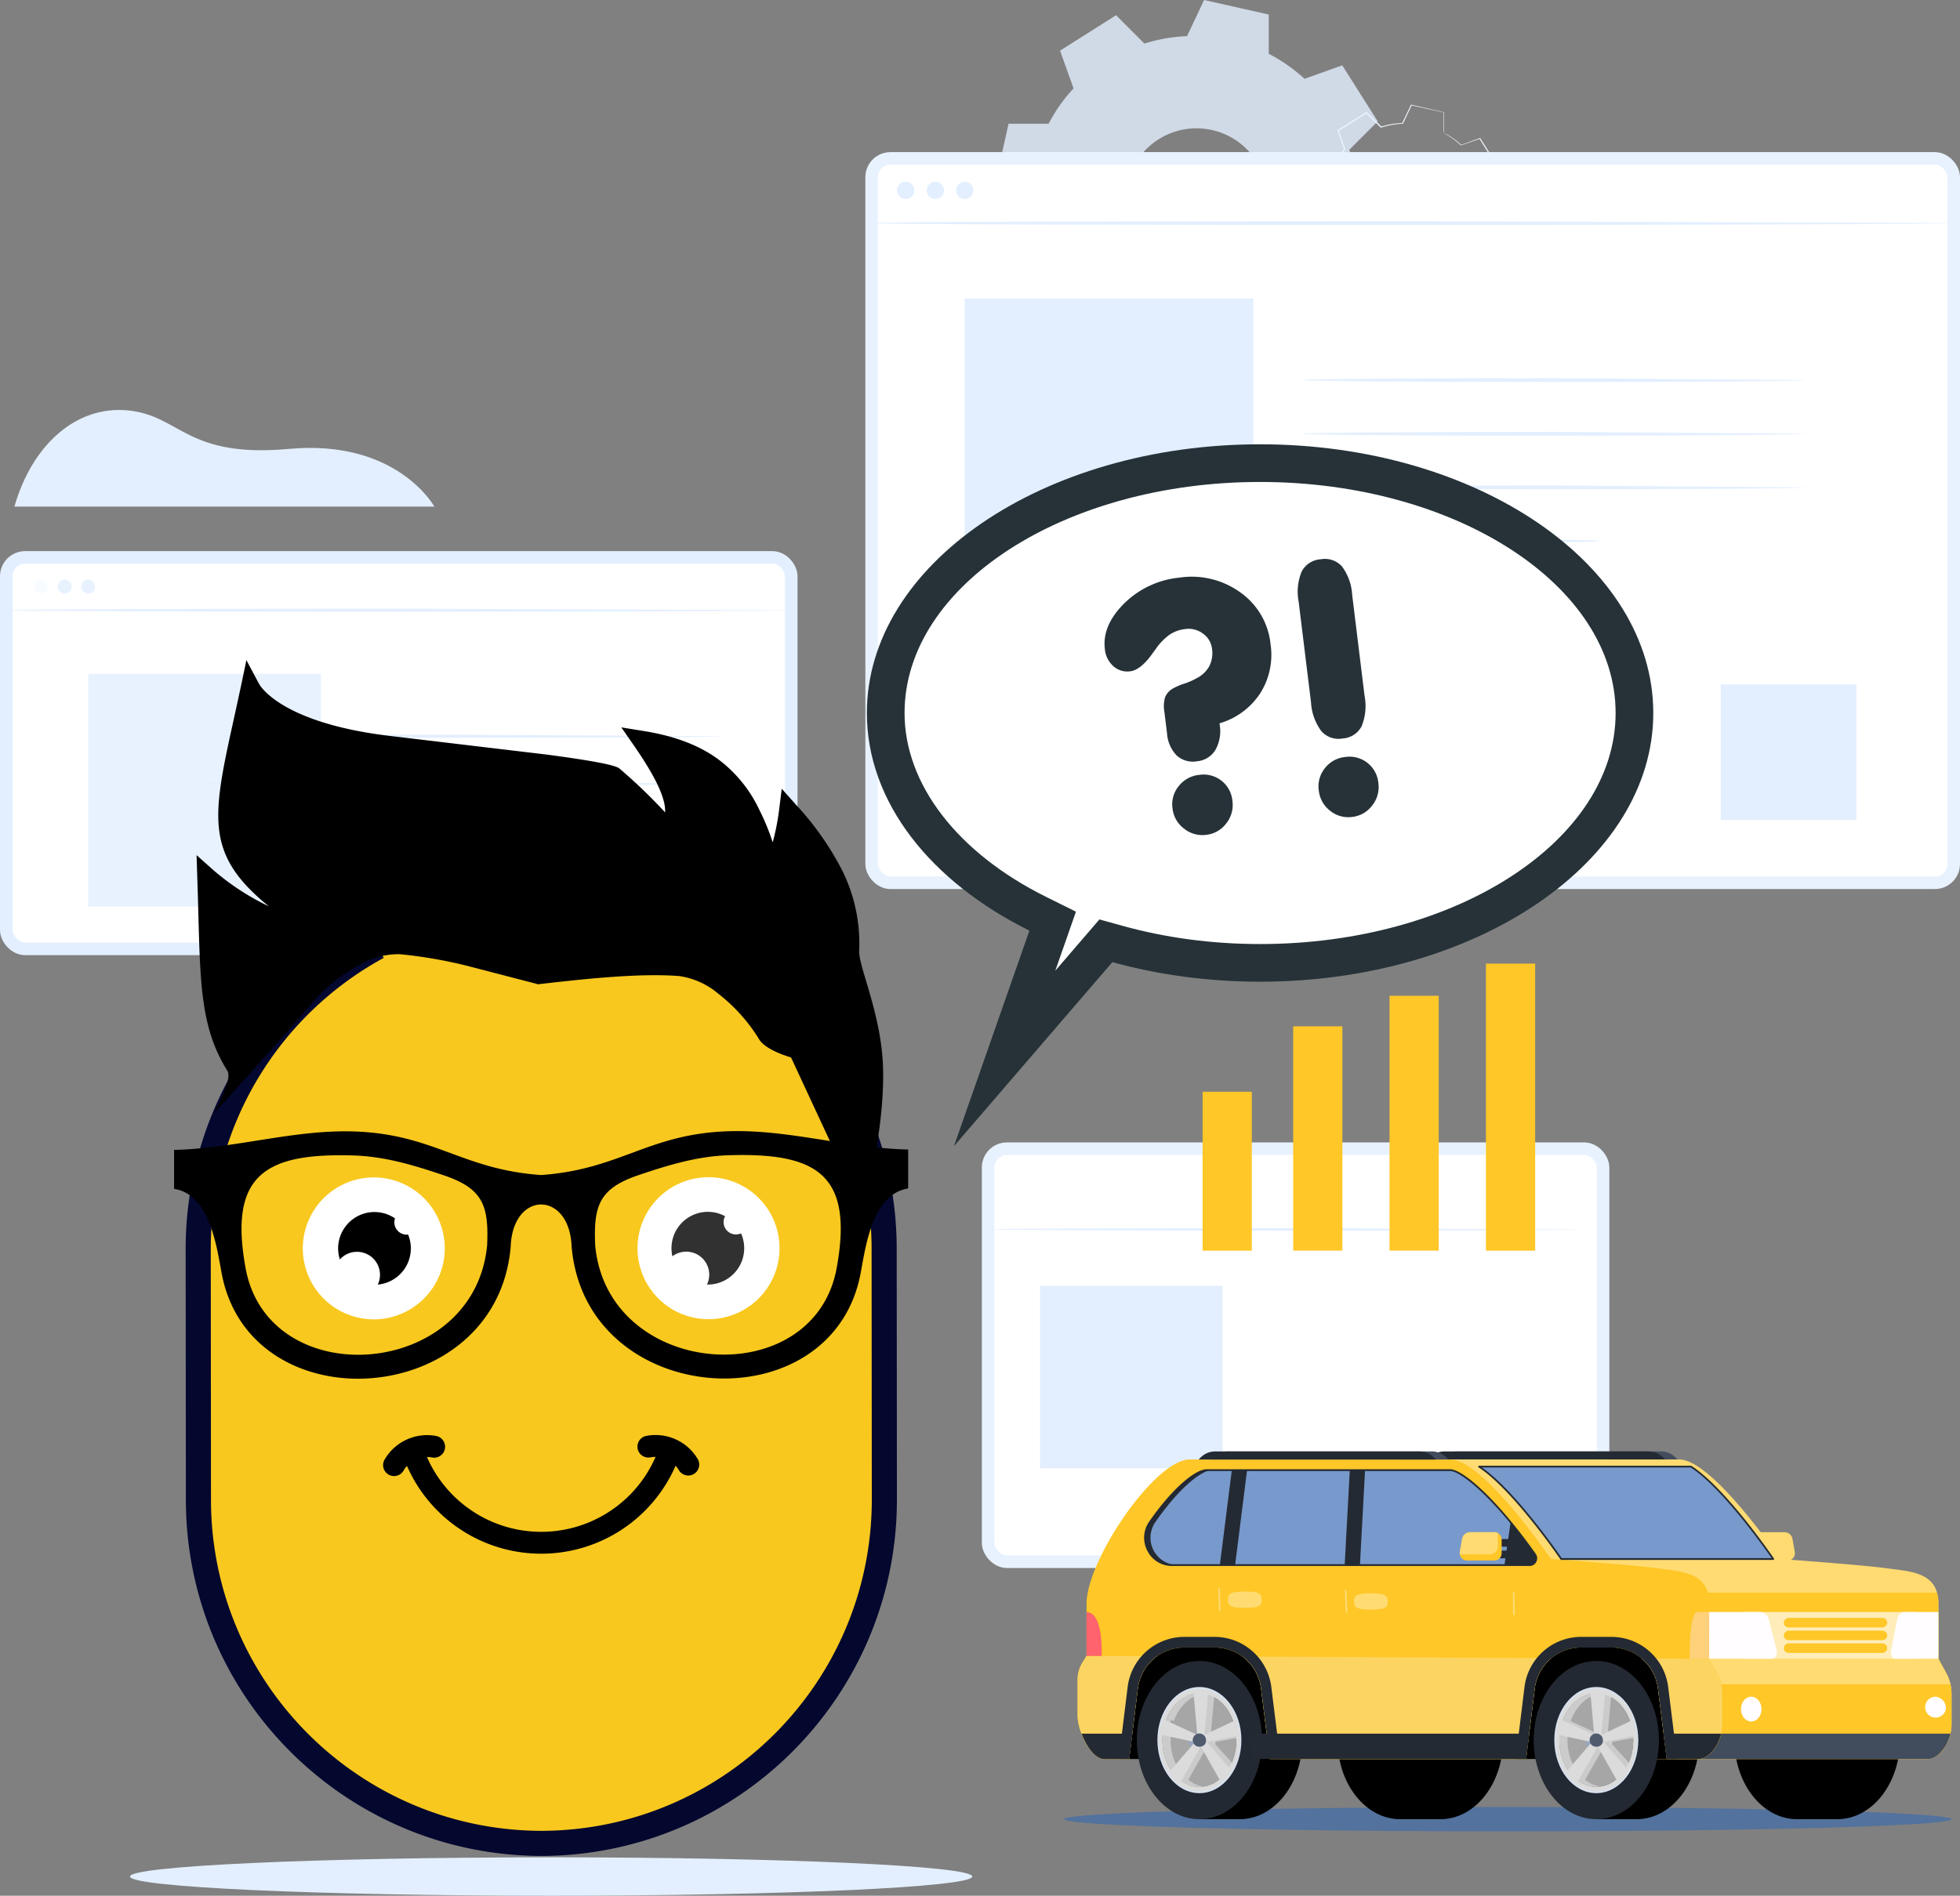 <svg xmlns="http://www.w3.org/2000/svg" xmlns:xlink="http://www.w3.org/1999/xlink" width="312.193" height="302.035"><rect width="100%" height="100%" fill="#808080" stroke="none"/><style>.W{opacity:.3}.X{fill:#ffc727}.Y{fill:#ffdb72}.Z{fill:#242a33}.a{fill:#e3efff}.b{fill:#d6e1f1}.c{fill:#dbdbdb}.d{stroke-width:2}.e{fill:#414c5c}.f{fill:#a6a6a6}.g{fill:#cccbcb}.h{fill:#fffdff}.i{fill-rule:evenodd}</style><rect width="125.032" height="62.368" x="1" y="88.808" fill="#fff" stroke="#e3efff" class="d" rx="3"/><path d="M1.154 97.222c0-.131 27.939-.249 62.388-.249l62.407.249c0 .13-27.939.237-62.407.237s-62.388-.107-62.388-.237z" class="a"/><path fill="#e8f2ff" d="M14.05 107.351h37.086v37.086H14.05z"/><path d="M115.414 117.294c0 .13-19.089.249-42.626.249s-42.626-.119-42.626-.249 19.089-.237 42.626-.237l42.626.237zm0 7.557c0 .13-19.089.237-42.626.237s-42.626-.107-42.626-.237 19.089-.249 42.626-.249l42.626.249zm-18.521 7.557a4.1 4.1 0 0 1-.558 0h-1.6l-5.873.071-19.409.071-19.4-.071-5.932-.071h-1.6a4.4 4.4 0 0 1-.558 0 1.93 1.93 0 0 1 .558 0h1.6l5.932-.083 19.4-.071 19.409.071 5.873.083h1.6c.185-.028.373-.028.558 0z" class="a"/><g fill="#e8f2ff"><path d="M7.585 93.46a1.117 1.117 0 0 1-1.905.787 1.115 1.115 0 1 1 1.906-.787z" class="W"/><use xlink:href="#B" class="W"/><use xlink:href="#B" x="3.737" class="W"/></g><rect width="97.95" height="65.806" x="157.39" y="183.012" fill="#fff" stroke="#e8f2ff" class="d" rx="3"/><path fill="#f2f8ff" d="M225.359 27.225a4.34 4.34 0 0 1 1.356.425 5.8 5.8 0 0 1 2.341 8.325 5.5 5.5 0 0 1-1.1 1.283 5.42 5.42 0 0 1-1.491.9 5.94 5.94 0 0 1-3.616.362 5.863 5.863 0 0 1-3.145-1.889 5.34 5.34 0 0 1-.9-1.491 5.25 5.25 0 0 1-.443-1.627 5.84 5.84 0 0 1 .443-3.064 5.74 5.74 0 0 1 5.224-3.462 4.25 4.25 0 0 1 1.41.19c0 .045-.506-.1-1.4-.063a5.7 5.7 0 0 0-3.469 1.366 5.54 5.54 0 0 0-1.528 2.079 5.685 5.685 0 0 0-.389 2.92 5.29 5.29 0 0 0 .434 1.537c.222.515.526.992.9 1.41a5.507 5.507 0 0 0 2.974 1.808 5.587 5.587 0 0 0 3.444-.334 5.023 5.023 0 0 0 1.41-.9 4.94 4.94 0 0 0 1.055-1.22 5.57 5.57 0 0 0 .9-2.8 5.667 5.667 0 0 0-3.037-5.242c-.863-.387-1.382-.468-1.373-.513zm4.592-6.128a1.67 1.67 0 0 1 0-.2v-3.028l.045.054-5.215-1.139.09-.045-1.374 2.92v.054h-.063c-1.155.05-2.299.254-3.4.606h-.108l-2.377-2.287h.181l-4.519 2.874v-.163l1.089 3.034v.072l-.054.063c-.78.85-1.445 1.798-1.98 2.82v.072h-3.308l.136-.118-1.157 5.215-.081-.172 2.91 1.374h.081v.09a13.16 13.16 0 0 0 .588 3.39v.09l-.072.072-2.278 2.287v-.2l2.856 4.519-.19-.072 3.037-1.085h.09l.081.063c.84.783 1.782 1.449 2.8 1.98.045.063-.081-.145.09.145V47.6l-.127-.163 5.206 1.175-.181.09 1.383-2.919.045-.081h.1a12.87 12.87 0 0 0 3.38-.588h.09l.072.072 2.287 2.278h-.2l4.519-2.847-.063.172-1.085-3.037v-.075l.063-.072a13.01 13.01 0 0 0 1.989-2.811v-.072h3.308l-.127.108 1.175-5.215.072.145-2.91-1.392h-.063v-.072a12.833 12.833 0 0 0-.579-3.4v-.108l2.287-2.287v.127l-2.838-4.519h.09l-3.042 1.058a14.19 14.19 0 0 0-2.07-1.591l-.56-.334-.181-.118.2.09.57.307a13.07 13.07 0 0 1 2.115 1.573h-.054l3.028-1.1h.052v.054l2.919 4.591-.054.054-2.165 2.184v-.108c.358 1.121.562 2.286.606 3.462l-.063-.1 2.92 1.374.09.045v.1l-1.157 5.206v.108h-3.353l.127-.072a13.56 13.56 0 0 1-2.025 2.883v-.154l1.085 3.037.045.117-.109.063-4.627 2.928-.09-.09-2.269-2.251h.163a13.13 13.13 0 0 1-3.471.606l.136-.09-1.437 3.029h-.126l-5.206-1.112h-.139v-3.351l.09.145a13.11 13.11 0 0 1-2.874-2.025h.163l-3.164 1.121-.063-.108-2.856-4.519-.072-.108.09-.09 2.278-2.287v.163a13.42 13.42 0 0 1-.606-3.471l.091.136-3-1.482v-.118l1.175-5.206v-.117h3.335l-.126.072a13.43 13.43 0 0 1 2.034-2.865v.136l-1.076-3.046v-.09l.09-.063 4.519-2.847h.081l2.35 2.35h-.108a13.04 13.04 0 0 1 3.453-.587l-.081.054 1.392-2.91v-.068h.063l5.2 1.2h.045v3.01a1.98 1.98 0 0 1-.072.21z"/><g class="a"><path d="M251.671 195.872c0 .109-21.051.19-47 .19s-47-.081-47-.19 21.042-.19 47-.19l47 .19zm-86.01 8.985h29.078v29.078h-29.078zm89.047 42.514a1.57 1.57 0 0 1-.425 0h-1.229l-4.519.054-14.878.063-14.878-.063-4.519-.054h-1.229a1.59 1.59 0 0 1-.425 0 1.89 1.89 0 0 1 .425 0h1.229l4.519-.063 14.878-.054 14.878.054 4.519.063h1.229a1.89 1.89 0 0 1 .425 0zm.931 6.497a1.99 1.99 0 0 1-.434 0h-1.256l-4.61.063-15.2.054-15.212-.054-4.61-.063h-1.256a1.99 1.99 0 0 1-.434 0c.142-.035.288-.05.434-.045h1.256l4.61-.054 15.212-.063 15.2.063 4.61.054h1.256c.146-.005.292.01.434.045zm0 6.494a1.6 1.6 0 0 1-.434 0h-1.256l-4.61.054-15.2.063-15.212-.063-4.61-.054h-1.256a1.6 1.6 0 0 1-.434 0 2 2 0 0 1 .434 0h1.256l4.61-.063 15.212-.054 15.23.027 4.61.063h1.256a1.95 1.95 0 0 1 .404.027zm0 6.499a1.97 1.97 0 0 1-.434 0h-1.256l-4.61.063-15.2.054-15.212-.054-4.61-.063h-1.256a1.97 1.97 0 0 1-.434 0 1.61 1.61 0 0 1 .434-.045h1.256l4.61-.054 15.212-.063 15.2.063 4.61.054h1.256a1.61 1.61 0 0 1 .434.045z"/><path d="M202.13 8.587a26.448 26.448 0 0 1 5.658 3.968l6.011-2.142 5.649 8.921-4.519 4.519a25.74 25.74 0 0 1 1.175 6.779l5.767 2.712-2.332 10.34h-6.327a25.851 25.851 0 0 1-3.959 5.631l2.142 6.011-8.921 5.649-4.519-4.519a25.75 25.75 0 0 1-6.779 1.184l-2.712 5.758-10.3-2.3V54.71a25.6 25.6 0 0 1-5.631-3.968l-6.011 2.142-5.731-8.894 4.519-4.519a25.867 25.867 0 0 1-1.211-6.743l-5.767-2.712 2.314-10.3h6.381a25.6 25.6 0 0 1 3.968-5.631l-2.147-6.013 8.921-5.649 4.519 4.519a25.889 25.889 0 0 1 6.788-1.184L191.788 0l10.3 2.314v6.327zm-9.082 12.13a11.318 11.318 0 0 0-8.983 20.296 11.317 11.317 0 0 0 16.082-15.295 11.324 11.324 0 0 0-7.1-5z" class="i" opacity=".8"/><path d="M2.297 80.711h66.887s-5.911-10.756-23.121-9.192c-16.432 1.5-17.273-5.288-25.634-6.128S5.081 70.968 2.297 80.711z"/></g><path fill="#f5f5f5" d="M44.007 176.273h54.115s-4.781-8.7-18.71-7.439c-13.3 1.211-13.983-4.284-20.789-4.962s-12.365 4.51-14.616 12.401z"/><rect width="172.356" height="115.411" x="138.836" y="25.237" fill="#fff" stroke="#e8f2ff" class="d" rx="3"/><g class="a"><path d="M138.836 35.535c0-.178 38.557-.308 86.107-.308l86.107.308c0 .177-38.545.308-86.107.308s-86.107-.082-86.107-.308z"/><use xlink:href="#C" class="W"/><use xlink:href="#C" x="4.734" class="W"/><use xlink:href="#C" x="9.4" class="W"/><path d="M153.654 47.565h45.972v45.972h-45.972zM287.56 60.556c0 .178-17.938.308-40.052.308s-40.052-.131-40.052-.308 17.938-.308 40.052-.308l40.052.308z"/><use xlink:href="#D"/><use xlink:href="#D" y="8.541"/><path d="M254.806 86.192a10.18 10.18 0 0 1-1.863.119l-5.078.095-16.728.095c-6.528 0-12.457 0-16.74-.095l-5.078-.095a10.18 10.18 0 0 1-1.863-.119 10.17 10.17 0 0 1 1.863-.119l5.078-.095 16.74-.095 16.728.095 5.078.095c.623-.018 1.247.022 1.863.119z"/><path d="M156.525 109.043h21.604v21.604h-21.604z" class="W"/><path d="M195.711 109.043h21.604v21.604h-21.604zm39.186 0h21.604v21.604h-21.604zm39.186 0h21.604v21.604h-21.604z"/></g><path d="M191.554 173.942h7.837v25.321h-7.837zm14.426-10.423h7.837v35.733h-7.837zm15.347-4.869h7.837v40.601h-7.837zm15.359-5.127h7.837v45.74h-7.837z" class="X"/><g class="i"><path d="M87.786 295.917c-37.049 0-67.081 1.368-67.081 3.058s30.033 3.06 67.081 3.06 67.081-1.369 67.081-3.06-30.034-3.058-67.081-3.058z" class="a"/><path fill="#f8c81e" stroke="#04072e" stroke-miterlimit="10" stroke-width="4" d="M60.165 150.858a54.774 54.774 0 0 0-28.594 48.014l.034 40.225c.102 30.135 24.522 54.529 54.657 54.6 30.135-.102 54.53-24.522 54.6-54.657l-.034-40.225c-.102-30.135-24.522-54.53-54.657-54.6-3.699 0-7.389.378-11.012 1.128"/><path d="M81.342 198.64c.314-8.978 9.385-8.984 9.709 0 2.267 25.94 41.607 28.452 46.056 4.09.824-4.513 1.955-12.5 7.548-13.382v-6.205c-9.7-.211-18.873-3.184-28.477-2.915-12.888.372-17.273 6.075-29.985 6.984-12.712-.893-17.1-6.592-29.993-6.949-9.6-.262-18.771 2.722-28.472 2.944v6.205c5.6.874 6.735 8.861 7.563 13.375 4.48 24.357 43.814 21.8 46.052-4.142zm13.462-.2c-.289-6.453.7-9.117 6.947-11.23 4.77-1.609 9.365-3.012 14.458-3.158 13.869-.4 19.791 3.034 17.057 17.984-3.658 20.015-36.457 17.738-38.462-3.6zm-17.209-.087c-1.99 21.434-34.788 23.748-38.467 3.735-2.749-14.946 3.168-18.387 17.037-18 5.1.141 9.691 1.538 14.462 3.144 6.253 2.107 7.243 4.767 6.967 11.124zm-8.772 33.861a1.743 1.743 0 0 0 1.974-2.288 1.745 1.745 0 0 0-1.321-1.14 7.82 7.82 0 0 0-8.219 3.767 1.745 1.745 0 1 0 3.022 1.747 4.34 4.34 0 0 1 .543-.751 23.344 23.344 0 0 0 42.789-.023 4.4 4.4 0 0 1 .545.748 1.745 1.745 0 0 0 3.018-1.747 7.815 7.815 0 0 0-8.217-3.759 1.745 1.745 0 0 0-1.323 1.135 1.74 1.74 0 0 0 .322 1.713 1.746 1.746 0 0 0 1.645.578 4.62 4.62 0 0 1 .822-.077 19.86 19.86 0 0 1-36.416.02 4.38 4.38 0 0 1 .816.077z"/><path fill="#fff" d="M59.532 187.589a11.31 11.31 0 0 0-11.299 11.315 11.31 11.31 0 0 0 11.314 11.299 11.31 11.31 0 0 0 7.983-19.308 11.3 11.3 0 0 0-7.998-3.306zm53.319-.03a11.31 11.31 0 1 0 11.312 11.3 11.31 11.31 0 0 0-11.312-11.3z"/><path d="M59.647 193.104a5.8 5.8 0 0 0-5.514 7.562 3.663 3.663 0 0 1 6.046 4 5.79 5.79 0 0 0 4.825-7.968 1.966 1.966 0 0 1-2.088-2.581 5.76 5.76 0 0 0-3.269-1.01z"/><path fill="#313131" d="M112.744 193.075a5.792 5.792 0 0 0-5.643 7.084 3.66 3.66 0 0 1 5.508 4.5h.142a5.79 5.79 0 0 0 5.283-8.153 1.97 1.97 0 0 1-2.778-1.792 1.99 1.99 0 0 1 .24-.944 5.77 5.77 0 0 0-2.752-.693z"/></g><path d="M34.046 138.681a39.48 39.48 0 0 0 8.776 5.719c-10.324-8.361-9.016-14.319-5.457-30.4l1.025-4.724.858-4.1 1.98 3.722a2.43 2.43 0 0 1 .205.335c.864 1.233 5.313 6.316 21.371 8.1l24.282 2.89c6.435.858 10.65 1.577 11.527 2.176a84.77 84.77 0 0 1 7.334 7.041 6.53 6.53 0 0 0-.3-2.073c-.572-2.024-2.013-4.752-4.813-8.786l-1.868-2.69 3.381.548c5.4.846 9.273 2.457 12.181 4.628a21.373 21.373 0 0 1 6.384 7.884 36.042 36.042 0 0 1 2.166 5.258c.459-1.703.8-3.435 1.021-5.185l.418-3.36 2.335 2.621a46.613 46.613 0 0 1 7.368 10.541 26.31 26.31 0 0 1 2.651 12.325v.07l-.006.07c-.323 2.325 3.5 10 3.784 18.708.34 10.267-3.211 23.1-3.211 23.1l-11.435-24.611c0-.035-4.169-1.132-5.174-3.048a27.25 27.25 0 0 0-6.407-7.11 12.277 12.277 0 0 0-6.28-2.824c-6.424-.5-15.507.517-22.106 1.273h-.038l-.312.046-.3-.095-10.9-2.832a74.143 74.143 0 0 0-10.78-1.87 12.3 12.3 0 0 0-6.645 1.811 26.62 26.62 0 0 0-7.435 6.025c-1.288 1.734-15.588 17.58-15.588 17.58s3.071-5.381 2.183-6.828c-4.787-7.653-4.27-15.53-4.8-30.9l-.112-3.471z"/><path d="M280.363 248.632h4.391a1.165 1.165 0 0 0 1.122-1.387l-.365-2.052a1.286 1.286 0 0 0-1.255-1.076h-3.893a1.16 1.16 0 0 0-1.141 1.175v2.166a1.16 1.16 0 0 0 1.141 1.174z" class="Y"/><path d="m229.414 232.538.295-.3a3.23 3.23 0 0 1 2.319-.989h32.562a3.23 3.23 0 0 1 2.256.926l.376.367z" class="e"/><path d="m227.427 232.538.3-.3a3.23 3.23 0 0 1 2.318-.989h32.568a3.23 3.23 0 0 1 2.255.926l.376.367z" class="Z"/><ellipse cx="240.184" cy="289.842" fill="#53729d" rx="70.664" ry="1.941"/><path d="M302.623 277.237c0 6.962-4.464 12.605-9.972 12.605h-6.417v-25.21h6.413c5.512 0 9.976 5.643 9.976 12.605z"/><ellipse cx="286.239" cy="277.237" rx="9.972" ry="12.605"/><path d="M239.406 277.237c0 6.962-4.465 12.605-9.972 12.605h-6.413v-25.21h6.413c5.507 0 9.972 5.643 9.972 12.605z"/><ellipse cx="223.021" cy="277.237" rx="9.972" ry="12.605"/><path d="M270.647 277.237c0 6.962-4.464 12.605-9.972 12.605h-6.413v-25.21h6.413c5.508 0 9.972 5.643 9.972 12.605zm-63.214 0c0 6.962-4.465 12.605-9.972 12.605h-6.413v-25.21h6.413c5.504 0 9.972 5.643 9.972 12.605z"/><path d="M209.603 280.249c-2.019 0-4.188-4.314-4.188-6.933v-7.177l1.421-2.311v-10.752c0-2.08 10.87-20.543 16.43-20.543h44.225c5.31 0 16.056 15.852 16.056 15.852s13.091.941 16.98 1.48 8.227.593 8.227 5.652v8.772l1.263 2.322a6.878 6.878 0 0 1 .831 3.282v4.832c0 2.7-1.87 5.523-3.777 5.523z" class="Y"/><path d="M310.428 267.533a6.87 6.87 0 0 0-.412-.921l-1.263-2.323v-8.771a6.523 6.523 0 0 0-.223-1.769h-45.46v26.5h44a3.55 3.55 0 0 0 2.715-1.929q.13-.206.246-.427a6.907 6.907 0 0 0 .816-3.167v-4.832a6.942 6.942 0 0 0-.419-2.361z" class="X"/><path d="M206.03 276.211c.787 2.079 2.213 4.039 3.574 4.039h97.467c1.556 0 3.086-1.882 3.6-4.039z" class="e"/><path d="m310.016 266.611-1.263-2.322h-58.261v4.052h60.171a6.826 6.826 0 0 0-.647-1.73z" class="Y"/><path d="M267.637 256.57h-94.543l2.74 23.679h94.544z"/><path d="m273.505 266.612-1.262-2.322v-8.772c0-5.058-4.338-5.112-8.227-5.652s-16.98-1.48-16.98-1.48-10.745-15.852-16.056-15.852h-41.484c-5.56 0-16.429 16.04-16.429 23v8.293l-.665 1.081a5.139 5.139 0 0 0-.756 2.687v5.72c0 2.619 2.169 6.933 4.189 6.933h4.023l1.369-11.138a7.432 7.432 0 0 1 7.3-6.623h5.057a7.43 7.43 0 0 1 7.294 6.612l1.388 11.149h40.814l1.369-11.138a7.432 7.432 0 0 1 7.3-6.623h5.057a7.432 7.432 0 0 1 7.294 6.612l1.387 11.149h5.083c1.907 0 3.777-2.827 3.777-5.523v-4.832a6.877 6.877 0 0 0-.842-3.281z" class="X"/><ellipse cx="191.045" cy="277.237" fill="#232932" rx="9.972" ry="12.605"/><path d="M191.045 284.681c-3.247 0-5.889-3.34-5.889-7.444s2.642-7.445 5.889-7.445 5.889 3.34 5.889 7.445-2.641 7.444-5.889 7.444z" class="f"/><path d="M192.361 278.827h-1.079a1.5 1.5 0 0 1-.911-1.584c0-.724.911-1.584.911-1.584h1.079a1.63 1.63 0 0 1 0 3.168z" class="b"/><use xlink:href="#E" fill="#99a7be"/><g class="g"><path d="M186.457 277.237c0-3.827 2.3-6.986 5.238-7.4a4.73 4.73 0 0 0-.651-.048c-3.247 0-5.889 3.34-5.889 7.445s2.642 7.444 5.889 7.444a4.73 4.73 0 0 0 .651-.048c-2.938-.408-5.238-3.567-5.238-7.393z"/><path d="m191.782 277.241-.7-7.8h2.392l-.7 7.8z"/></g><path d="m192.129 277.727-6.342-1.369.739-2.343 5.912 2.732z" class="f"/><g class="g"><use xlink:href="#F"/><path d="m192.691 276.934 3.884 4.286-1.935 1.448-2.757-5.129z"/><path d="m192.128 276.747 4.437-2.238.739 2.343-4.866.875z"/></g><g class="c"><path d="m190.782 277.241-.7-7.8h2.392l-.7 7.8z"/><path d="m191.127 277.727-6.341-1.369.739-2.343 5.911 2.732z"/><use xlink:href="#F" x="-1"/><path d="m191.687 276.934 4.494 5.152-1.935 1.448-3.369-5.995z"/><path d="m191.128 276.747 5.437-2.573.739 2.343-5.867 1.21z"/></g><path d="M191.044 268.78c-3.7 0-6.691 3.787-6.691 8.457s3 8.457 6.691 8.457 6.69-3.786 6.69-8.457-2.994-8.457-6.69-8.457zm0 16.132c-3.348 0-6.071-3.443-6.071-7.674s2.723-7.675 6.071-7.675 6.071 3.443 6.071 7.675-2.723 7.674-6.071 7.674z" class="b"/><path d="M191.045 269.033c-3.584 0-6.49 3.674-6.49 8.2s2.906 8.2 6.49 8.2 6.49-3.673 6.49-8.2-2.905-8.2-6.49-8.2zm0 15.649c-3.247 0-5.889-3.34-5.889-7.444s2.642-7.445 5.889-7.445 5.889 3.34 5.889 7.445-2.641 7.444-5.889 7.444z" class="c"/><use xlink:href="#G" fill="#505b6e"/><path fill="#fcd461" d="M172.401 264.908a5.14 5.14 0 0 0-.756 2.687v5.721c0 2.619 2.169 6.933 4.189 6.933h4.023l1.369-11.138a7.6 7.6 0 0 1 3.074-5.245l-11.233-.039zm28.472 4.191 1.388 11.149h40.814l1.369-11.138a7.61 7.61 0 0 1 2.68-4.936l-49.234-.247a7.6 7.6 0 0 1 2.983 5.172zm72.633-2.487-1.263-2.322-10.752-.048a7.61 7.61 0 0 1 2.6 4.859l1.387 11.149h5.078c1.907 0 3.777-2.827 3.777-5.523v-4.832a6.88 6.88 0 0 0-.827-3.283z"/><ellipse cx="254.263" cy="277.237" fill="#232932" rx="9.972" ry="12.605"/><path d="M254.264 284.681c-3.247 0-5.889-3.34-5.889-7.444s2.642-7.445 5.889-7.445 5.889 3.34 5.889 7.445-2.642 7.444-5.889 7.444z" class="f"/><path d="M255.579 278.827H254.5a1.5 1.5 0 0 1-.912-1.584c0-.724.912-1.584.912-1.584h1.079a1.63 1.63 0 0 1 0 3.168z" class="b"/><use xlink:href="#E" x="63.222" fill="#99a7be"/><g class="g"><path d="M249.676 277.237c0-3.827 2.3-6.986 5.239-7.4a4.7 4.7 0 0 0-.652-.048c-3.247 0-5.889 3.34-5.889 7.445s2.642 7.444 5.889 7.444a4.77 4.77 0 0 0 .652-.048c-2.942-.408-5.239-3.567-5.239-7.393z"/><path d="m255.001 277.241-.7-7.8h2.392l-.7 7.8z"/><path d="m255.346 277.727-6.341-1.369.739-2.343 5.911 2.732z"/><use xlink:href="#F" x="63.214"/><path d="m255.906 276.934 3.883 4.286-1.935 1.448-2.755-5.128z"/><path d="m255.346 276.747 4.437-2.238.739 2.343-4.867.875z"/></g><g class="c"><path d="m254 277.241-.7-7.8h2.392l-.7 7.8z"/><path d="m254.345 277.727-6.341-1.369.739-2.343 5.912 2.732z"/><use xlink:href="#F" x="62.217"/><path d="m254.906 276.934 4.494 5.152-1.935 1.448-3.369-5.995z"/><path d="m254.346 276.747 5.437-2.573.739 2.343-5.867 1.21z"/></g><path d="M254.263 268.78c-3.7 0-6.69 3.787-6.69 8.457s3 8.457 6.69 8.457 6.691-3.786 6.691-8.457-2.996-8.457-6.691-8.457zm0 16.132c-3.348 0-6.071-3.443-6.071-7.674s2.723-7.675 6.071-7.675 6.071 3.443 6.071 7.675-2.723 7.674-6.071 7.674z" class="b"/><path d="M254.263 269.033c-3.584 0-6.49 3.674-6.49 8.2s2.906 8.2 6.49 8.2 6.491-3.673 6.491-8.2-2.906-8.2-6.491-8.2zm0 15.649c-3.247 0-5.889-3.34-5.889-7.444s2.642-7.445 5.889-7.445 5.889 3.34 5.889 7.445-2.641 7.444-5.889 7.444z" class="c"/><use xlink:href="#G" x="63.218" fill="#505b6e"/><path d="M199.521 280.25h43.554l.5-4.039h-44.557zm-23.687 0h4.023l.5-4.039h-8.093c.783 2.079 2.209 4.039 3.57 4.039zm89.142-4.039.5 4.039h5.082c1.556 0 3.086-1.882 3.6-4.039z" class="Z"/><path d="M250.833 257.323h-.022l-72.012-.98a1.694 1.694 0 0 1 .044-3.387l72.012.98a1.696 1.696 0 0 1-.022 3.387z" class="X"/><path fill="#ffedb9" d="M277.776 256.828h27.674v7.462h-27.674z"/><path d="M272.246 264.289h10c.5 0 .87-.63.765-1.3l-1.139-4.469c-.154-.988-.791-1.693-1.527-1.693h-8.1c-1.594.001.001 7.462.001 7.462z" class="h"/><path fill="#ffd17a" d="M272.244 256.828h-1.8c-1.05 0-1.311 3.479-1.311 7.461h3.108z"/><path d="M308.751 256.828h-5.477c-.57 0-1.062.706-1.182 1.694l-.882 4.469c-.081.668.207 1.3.592 1.3h6.948z" class="h"/><g class="X"><rect width="1.522" height="16.474" rx=".761" transform="rotate(-90 273.737 -10.389)"/><rect width="1.522" height="16.474" rx=".761" transform="rotate(-90 272.723 -11.403)"/><rect width="1.522" height="16.474" rx=".761" transform="rotate(-90 271.709 -12.417)"/></g><path fill="#ff636d" d="M175.466 263.838s.369-6.987-2.4-6.987v6.976z"/><path d="m192.903 232.538.3-.3a3.23 3.23 0 0 1 2.318-.989h32.567a3.23 3.23 0 0 1 2.256.926l.375.367z" class="e"/><path d="m190.916 232.538.3-.3a3.23 3.23 0 0 1 2.318-.989h32.567a3.228 3.228 0 0 1 2.256.926l.376.367z" class="Z"/><path fill="#7899cb" d="M248.681 248.386h33.765s-7.528-11.1-13.1-14.722h-33.77c5.576 3.618 13.105 14.722 13.105 14.722z"/><g class="h"><ellipse cx="278.94" cy="272.302" rx="1.637" ry="1.977"/><path d="M309.945 272.302a1.666 1.666 0 1 1-1.638-1.977 1.83 1.83 0 0 1 1.637 1.977z"/></g><path fill="#7899cb" d="M230.981 234.227h-38.8c-1.561 0-5.032 2.562-8.965 8.186l-.049.07a4.366 4.366 0 0 0 3.464 6.872h57.02a1.084 1.084 0 0 0 .85-1.716c-6.527-9.235-11.775-13.412-13.52-13.412z"/><path d="m184.045 242.484.049-.07c3.933-5.625 7.4-8.186 8.965-8.186h-.877c-1.561 0-5.032 2.562-8.965 8.186l-.049.07a4.366 4.366 0 0 0 3.464 6.872h.877a4.364 4.364 0 0 1-3.464-6.872z" class="Z"/><path d="M214.47 256.969a.138.138 0 0 1-.137-.135l-.127-3.388c0-.076.061-.137.137-.137s.137.061.137.137l.126 3.377a.14.14 0 0 1-.131.147zm-20.197-.274a.139.139 0 0 1-.137-.138l-.081-3.392c0-.076.061-.137.137-.137s.137.061.137.137l.081 3.385c.002.037-.011.073-.036.1s-.06.043-.097.045zm46.87.637a.139.139 0 0 1-.137-.139l-.042-3.39c0-.076.061-.137.137-.137s.137.061.137.137l.042 3.386a.14.14 0 0 1-.135.143z" class="Y"/><g class="Z"><path d="M193.578 260.795h-5.053a9.11 9.11 0 0 0-8.927 8.1l-1.389 11.3c.121.031.245.047.369.048h1.283l1.369-11.138a7.432 7.432 0 0 1 7.3-6.623h5.057a7.432 7.432 0 0 1 7.294 6.612l1.387 11.149h1.657l-1.414-11.365a9.113 9.113 0 0 0-8.933-8.083zm63.217 0h-5.058a9.11 9.11 0 0 0-8.927 8.1l-1.394 11.354h1.659l1.369-11.138a7.432 7.432 0 0 1 7.3-6.623h5.058a7.43 7.43 0 0 1 7.294 6.612l1.387 11.149h1.656l-1.414-11.365a9.113 9.113 0 0 0-8.93-8.089zm-13.143-11.298h-57.02a4.36 4.36 0 0 1-3.9-2.459 4.49 4.49 0 0 1 .327-4.636l.049-.07c3.961-5.665 7.482-8.246 9.076-8.246h38.8c1.992 0 7.447 4.722 13.63 13.471.264.373.303.861.1 1.271a1.18 1.18 0 0 1-1.062.669zm-51.47-15.128c-1.527 0-4.949 2.544-8.854 8.128l-.048.069a4.21 4.21 0 0 0-.306 4.343 4.086 4.086 0 0 0 3.658 2.304h57.02c.348.001.665-.2.813-.515a.945.945 0 0 0-.074-.977c-6.51-9.212-11.761-13.355-13.409-13.355z"/><path d="M196.73 249.356h-2.43l1.908-15.128h2.43zm19.885 0h-2.43l.812-15.128h2.43zm27.886-1.716-3.89-5.11-.978 6.826h4.018a1.084 1.084 0 0 0 .85-1.716z"/></g><g class="Y"><path d="M200.963 254.86c0 1.028-.538 1.287-2.687 1.286s-2.687-.259-2.687-1.286.537-1.285 2.687-1.286 2.687.258 2.687 1.286z"/><path d="M198.277 254.821a13.6 13.6 0 0 0-2.681.188c.055.9.643 1.135 2.681 1.136s2.628-.234 2.682-1.138a13.51 13.51 0 0 0-2.682-.186zm22.773.318c0 1.028-.537 1.287-2.687 1.286s-2.687-.258-2.687-1.286.537-1.285 2.687-1.286 2.687.258 2.687 1.286z"/><path d="M218.363 255.1a13.56 13.56 0 0 0-2.681.188c.054.9.643 1.135 2.681 1.136s2.628-.234 2.682-1.138a13.538 13.538 0 0 0-2.682-.186z"/></g><path d="M282.45 248.527h-33.77a.136.136 0 0 1-.112-.06c-.075-.111-7.576-11.121-13.057-14.684-.052-.034-.075-.098-.058-.158s.071-.1.132-.1h33.765c.026 0 .051.008.073.022 5.528 3.592 13.06 14.649 13.135 14.761.029.043.033.099.009.146s-.068.072-.117.073zm-33.7-.282h33.434c-1.094-1.581-7.827-11.139-12.871-14.44h-33.27c5.269 3.685 12.113 13.571 12.707 14.44zm-9.99-3.04h1.751a.61.61 0 1 1 0 1.222h-1.751v-1.222zm0 1.846h1.751a.61.61 0 1 1 0 1.222h-1.751v-1.222z" class="Z"/><path d="M238.043 248.632h-4.391a1.165 1.165 0 0 1-1.122-1.387l.365-2.052a1.286 1.286 0 0 1 1.255-1.076h3.893a1.16 1.16 0 0 1 1.141 1.175v2.166a1.16 1.16 0 0 1-1.141 1.174z" class="X"/><path d="M238.042 244.117h-3.893a1.286 1.286 0 0 0-1.255 1.076l-.365 2.052c-.022.13-.022.262 0 .392h4.769a1.31 1.31 0 0 0 1.29-1.329v-2.039a1.1 1.1 0 0 0-.546-.152z" class="Y"/><g fill="#fff"><path d="m160.023 168.629 7.651-21.868-2.373-1.177c-7.435-3.687-13.582-8.542-17.775-14.039-2.095-2.746-3.706-5.65-4.788-8.63a27.306 27.306 0 0 1-1.659-9.318c0-5.214 1.505-10.289 4.473-15.085 1.451-2.345 3.253-4.614 5.357-6.742s4.53-4.139 7.207-5.968c5.488-3.752 11.897-6.702 19.048-8.77 7.45-2.153 15.372-3.245 23.546-3.245s16.094 1.092 23.545 3.246c7.151 2.068 13.56 5.018 19.048 8.77 2.676 1.83 5.101 3.837 7.207 5.968s3.906 4.397 5.357 6.742c2.968 4.796 4.473 9.871 4.473 15.085s-1.505 10.289-4.473 15.085c-1.45 2.345-3.253 4.614-5.357 6.742s-4.53 4.139-7.207 5.968c-5.488 3.751-11.897 6.702-19.048 8.77-7.45 2.153-15.372 3.245-23.545 3.245-7.866 0-15.512-1.014-22.725-3.013l-1.834-.509-16.128 18.743z"/><path fill="#263238" d="m168.091 154.653 7.028-8.166 3.668 1.017c6.952 1.927 14.328 2.904 21.923 2.904 31.226 0 56.63-16.513 56.63-36.81s-25.404-36.811-56.63-36.811-56.631 16.513-56.631 36.81c0 11.342 8.432 22.295 22.555 29.3l4.747 2.354-3.29 9.402m-16.137 27.951 12.014-34.332c-15.687-7.78-25.889-20.413-25.889-34.675 0-23.642 28.04-42.81 62.63-42.81s62.631 19.168 62.631 42.81-28.04 42.811-62.63 42.811c-8.32 0-16.263-1.109-23.526-3.123l-25.23 29.32z"/></g><path fill="#263238" d="m185.883 116.815-.422-3.438a4.95 4.95 0 0 1 .133-2.334 2.9 2.9 0 0 1 1.304-1.391 10.329 10.329 0 0 1 1.762-.744c.646-.207 1.27-.478 1.862-.81a4.79 4.79 0 0 0 2.099-1.962 4.643 4.643 0 0 0 .429-2.785 3.41 3.41 0 0 0-1.43-2.395 3.798 3.798 0 0 0-2.822-.736c-.888.096-1.74.4-2.488.887a9.22 9.22 0 0 0-2.234 2.318q-.14.179-.441.595-1.911 2.724-3.617 2.934a3.3 3.3 0 0 1-2.669-.809 4.12 4.12 0 0 1-1.364-2.728q-.458-3.732 3.035-7.232a14.5 14.5 0 0 1 8.771-4.148 13.23 13.23 0 0 1 9.786 2.356 11.51 11.51 0 0 1 4.797 8.218 11.45 11.45 0 0 1-1.654 7.86 11.62 11.62 0 0 1-6.476 4.773l.02.16a6.156 6.156 0 0 1-.665 4.075 3.816 3.816 0 0 1-2.943 1.809 3.824 3.824 0 0 1-3.223-.914 5.608 5.608 0 0 1-1.548-3.559zm.876 11.983a4.574 4.574 0 0 1 .985-3.546 4.71 4.71 0 0 1 3.23-1.79 4.61 4.61 0 0 1 5.331 4.165 4.672 4.672 0 0 1-.984 3.557 4.58 4.58 0 0 1-3.171 1.823 4.656 4.656 0 0 1-3.561-.993 4.654 4.654 0 0 1-1.828-3.211zm30.588-17.962a8.589 8.589 0 0 1-.467 4.877 3.65 3.65 0 0 1-3.023 1.943 3.64 3.64 0 0 1-3.39-1.167 8.515 8.515 0 0 1-1.647-4.601l-1.97-16.046a8.33 8.33 0 0 1 .493-4.796 3.653 3.653 0 0 1 3.009-1.936 3.66 3.66 0 0 1 3.401 1.136 8.4 8.4 0 0 1 1.626 4.549zm-7.291 15.101a4.6 4.6 0 0 1 .975-3.545 4.63 4.63 0 0 1 3.189-1.777 4.61 4.61 0 0 1 5.331 4.165 4.678 4.678 0 0 1-.988 3.553 4.58 4.58 0 0 1-3.171 1.823 4.59 4.59 0 0 1-3.531-.987 4.684 4.684 0 0 1-1.803-3.227z"/><defs><path id="B" d="M11.428 93.46a1.115 1.115 0 1 1-2.23 0 1.115 1.115 0 0 1 2.23 0z"/><path id="C" d="M145.634 30.339a1.375 1.375 0 1 1-.4-.982 1.39 1.39 0 0 1 .4.981z"/><path id="D" d="M287.56 69.11c0 .166-17.938.308-40.052.308s-40.052-.142-40.052-.308 17.938-.308 40.052-.308l40.052.308z"/><path id="E" d="M191.279 278.827a1.63 1.63 0 0 1-1.652-2.594 1.63 1.63 0 0 1 2.905 1.01 1.45 1.45 0 0 1-1.253 1.584z"/><path id="F" d="m192.688 277.54-3.579 6.293-1.935-1.448 4.7-5.45z"/><path id="G" d="M191.282 278.273a1.06 1.06 0 0 1-1.075-1.687 1.06 1.06 0 0 1 1.89.656.943.943 0 0 1-.815 1.031z"/></defs></svg>